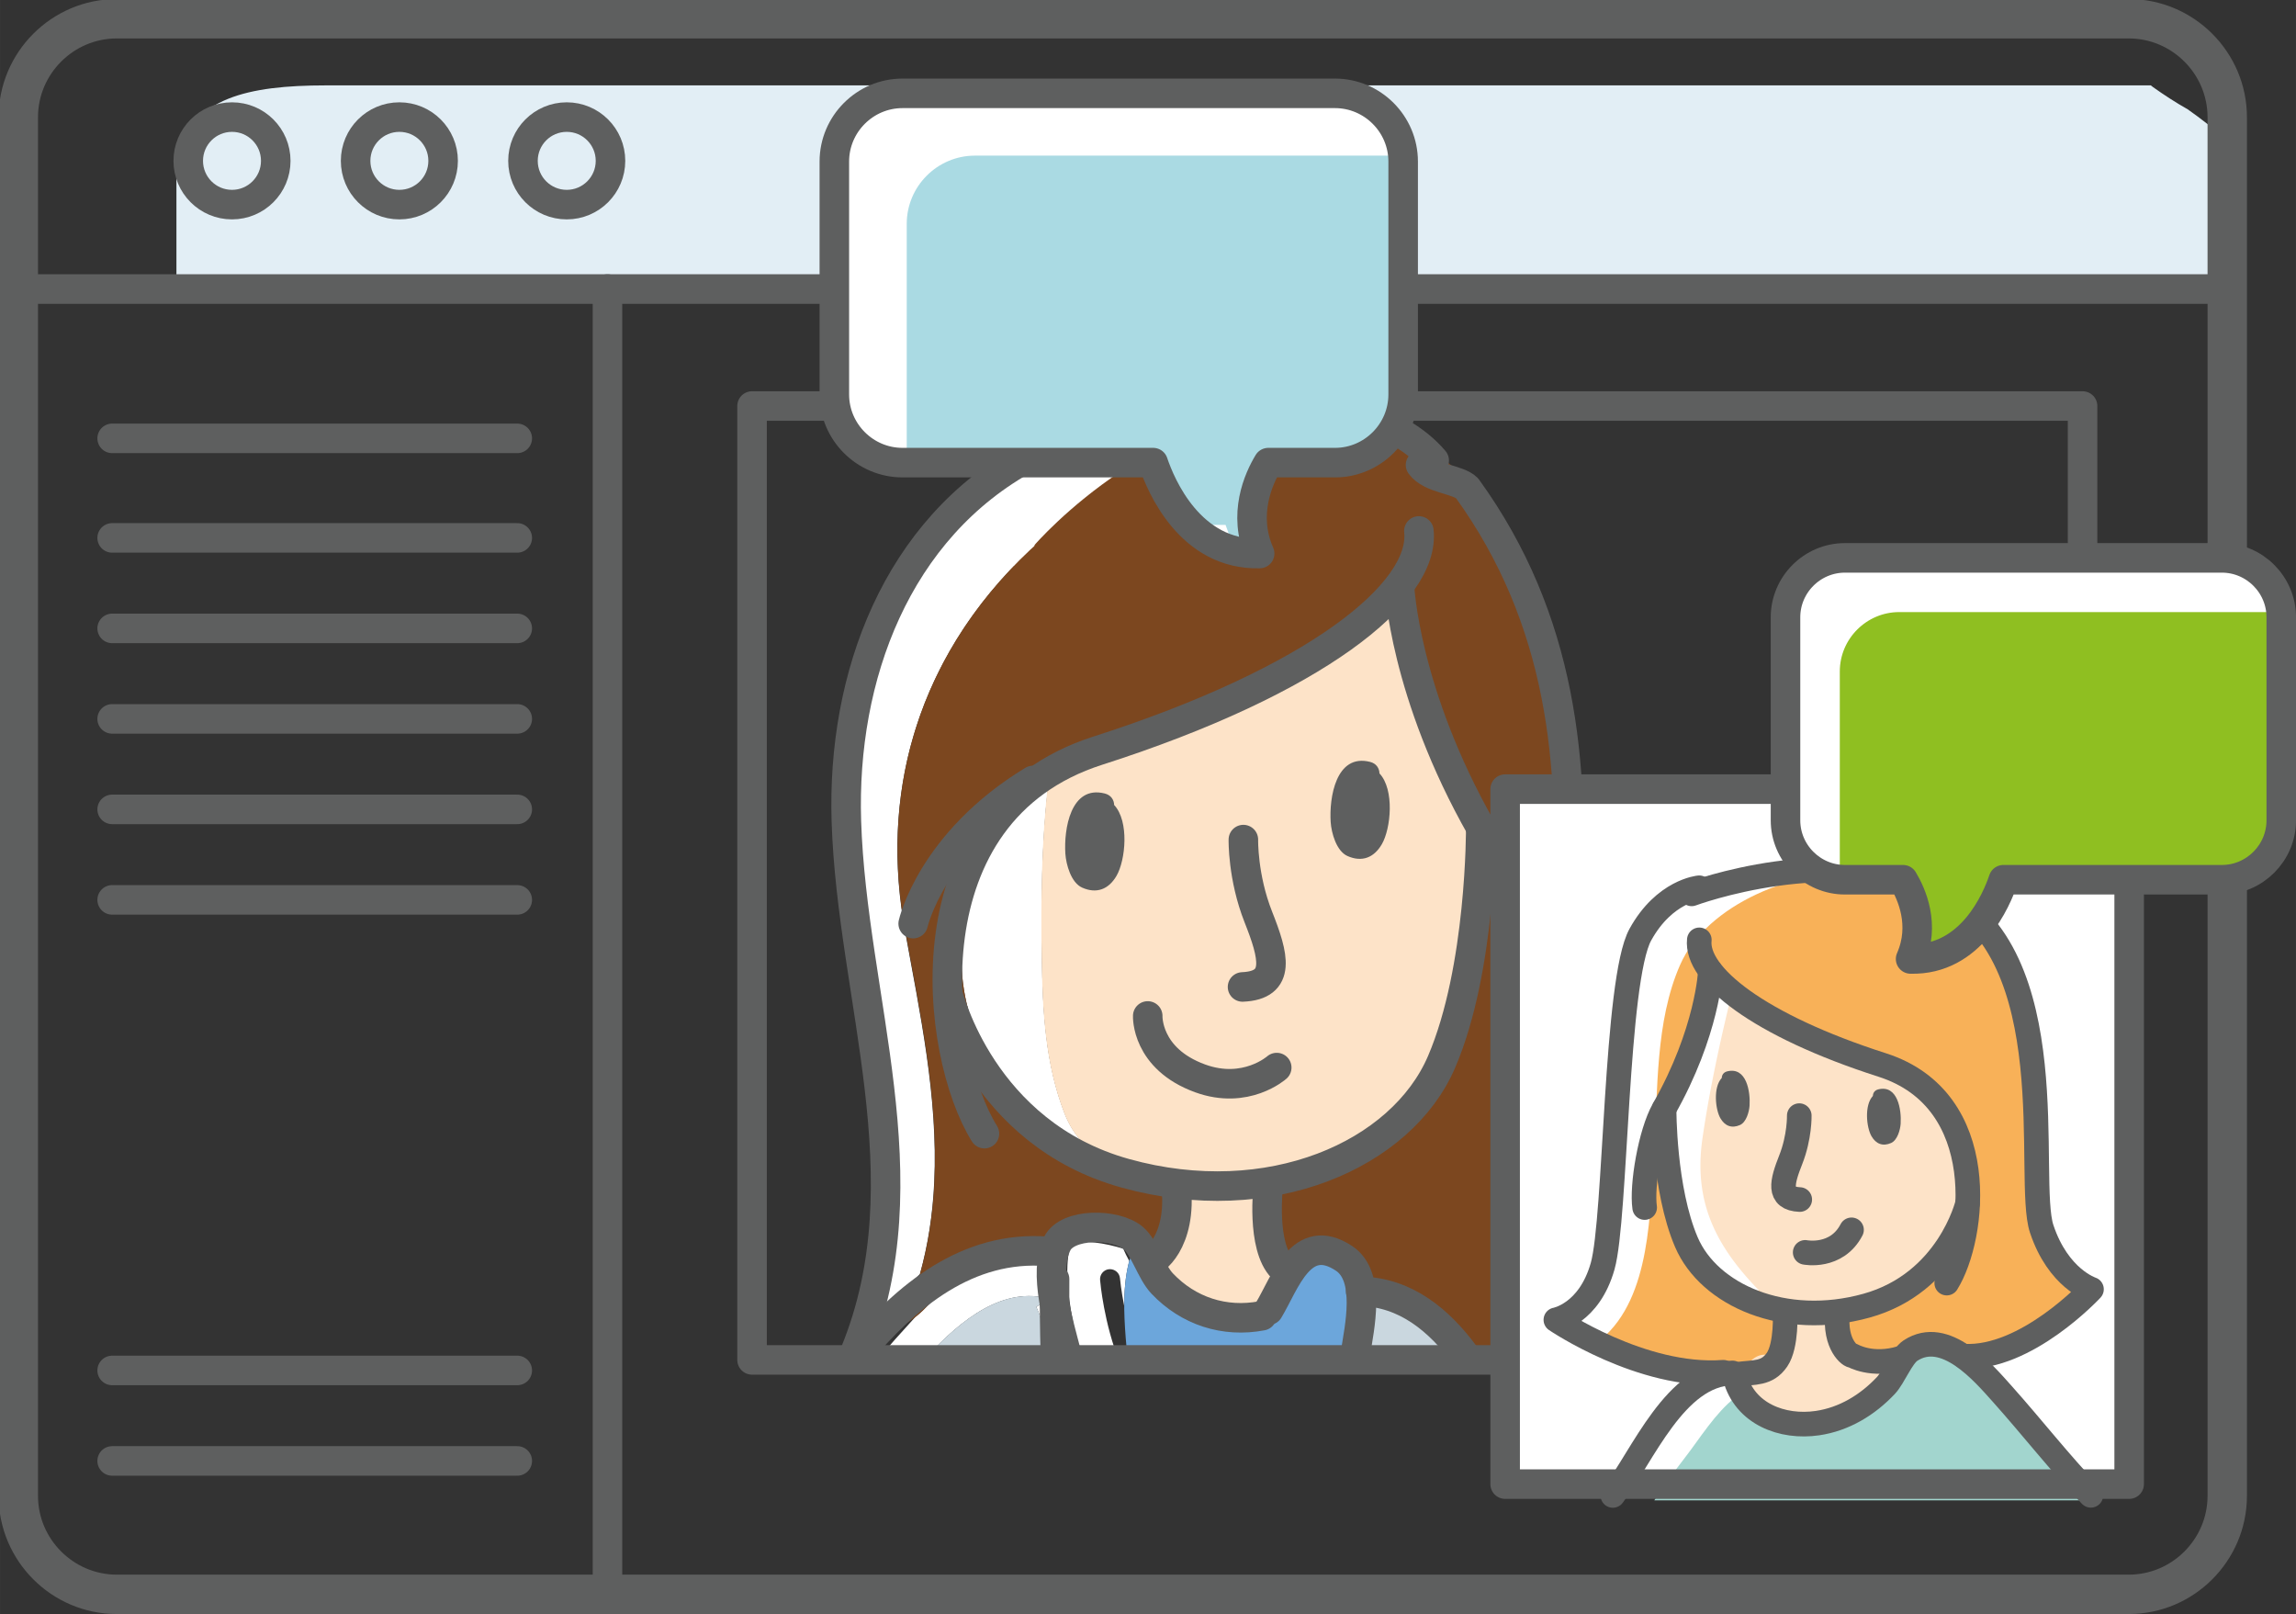 <svg xmlns="http://www.w3.org/2000/svg" width="311.142" height="218.667" viewBox="0 0 82.323 57.856"><rect x="0" y="0" width="82.323" height="57.856" fill="#333333" stroke="none"/><defs><clipPath id="a" clipPathUnits="userSpaceOnUse"><path d="M-290.274 816.523h1280v-2815.025h-1280Z"/></clipPath><clipPath id="b" clipPathUnits="userSpaceOnUse"><path d="M-169.751 899.497h1280v-2815.025h-1280Z"/></clipPath><clipPath id="c" clipPathUnits="userSpaceOnUse"><path d="M-169.727 936.535h1280V-1878.49h-1280Z"/></clipPath><clipPath id="d" clipPathUnits="userSpaceOnUse"><path d="M-172.387 932.773h1280v-2815.025h-1280Z"/></clipPath><clipPath id="e" clipPathUnits="userSpaceOnUse"><path d="M-194.144 843.188h1280v-2815.025h-1280Z"/></clipPath><clipPath id="f" clipPathUnits="userSpaceOnUse"><path d="M-157.489 940.662h1280v-2815.025h-1280Z"/></clipPath><clipPath id="g" clipPathUnits="userSpaceOnUse"><path d="M-204.141 919.356h1280v-2815.025h-1280Z"/></clipPath><clipPath id="h" clipPathUnits="userSpaceOnUse"><path d="M-178.51 940.662h1280v-2815.025h-1280Z"/></clipPath><clipPath id="i" clipPathUnits="userSpaceOnUse"><path d="M-170.236 940.662h1280v-2815.025h-1280Z"/></clipPath><clipPath id="j" clipPathUnits="userSpaceOnUse"><path d="M-213.162 940.662h1280v-2815.025h-1280Z"/></clipPath><clipPath id="k" clipPathUnits="userSpaceOnUse"><path d="M-213.539 885.15h1280v-2815.025h-1280Z"/></clipPath><clipPath id="l" clipPathUnits="userSpaceOnUse"><path d="M-158.824 922.261h1280v-2815.025h-1280Z"/></clipPath><clipPath id="m" clipPathUnits="userSpaceOnUse"><path d="M-208.062 856.136h1280v-2815.025h-1280Z"/></clipPath><clipPath id="n" clipPathUnits="userSpaceOnUse"><path d="M-190.225 887.499h1280v-2815.025h-1280Z"/></clipPath><clipPath id="o" clipPathUnits="userSpaceOnUse"><path d="M-204.057 880.772h1280v-2815.025h-1280Z"/></clipPath><clipPath id="p" clipPathUnits="userSpaceOnUse"><path d="M-177.09 883.984h1280v-2815.025h-1280Z"/></clipPath><clipPath id="q" clipPathUnits="userSpaceOnUse"><path d="M-180.503 905.42h1280v-2815.025h-1280Z"/></clipPath><clipPath id="r" clipPathUnits="userSpaceOnUse"><path d="M-160.215 903.222h1280v-2815.025h-1280Z"/></clipPath><clipPath id="s" clipPathUnits="userSpaceOnUse"><path d="M-206.089 861.716h1280v-2815.025h-1280Z"/></clipPath><clipPath id="t" clipPathUnits="userSpaceOnUse"><path d="M-192.113 935.881h1280v-2815.025h-1280Z"/></clipPath><clipPath id="u" clipPathUnits="userSpaceOnUse"><path d="M-192.789 935.318h1280v-2815.025h-1280Z"/></clipPath><clipPath id="v" clipPathUnits="userSpaceOnUse"><path d="M-171.035 932.162h1280v-2815.025h-1280Z"/></clipPath><clipPath id="w" clipPathUnits="userSpaceOnUse"><path d="M-202.144 933.402h1280v-2815.025h-1280Z"/></clipPath><clipPath id="x" clipPathUnits="userSpaceOnUse"><path d="M-170.359 929.344h1280v-2815.025h-1280Z"/></clipPath><clipPath id="y" clipPathUnits="userSpaceOnUse"><path d="M-180.757 930.274h1280v-2815.025h-1280Z"/></clipPath><clipPath id="z" clipPathUnits="userSpaceOnUse"><path d="M-192.761 922.581h1280v-2815.025h-1280Z"/></clipPath><clipPath id="A" clipPathUnits="userSpaceOnUse"><path d="M-208.231 849.43h1280v-2815.025h-1280Z"/></clipPath><clipPath id="B" clipPathUnits="userSpaceOnUse"><path d="M-156.664 896.037h1280v-2815.025h-1280Z"/></clipPath><clipPath id="C" clipPathUnits="userSpaceOnUse"><path d="M-169.007 857.555h1280v-2815.025h-1280Z"/></clipPath><clipPath id="D" clipPathUnits="userSpaceOnUse"><path d="M-150.772 939.56h1280v-2815.025h-1280Z"/></clipPath><clipPath id="E" clipPathUnits="userSpaceOnUse"><path d="M-290.221 954.184h1280v-2815.025h-1280Z"/></clipPath><clipPath id="F" clipPathUnits="userSpaceOnUse"><path d="M-66.466 831.555h1280v-2815.025h-1280Z"/></clipPath><clipPath id="G" clipPathUnits="userSpaceOnUse"><path d="M-91.878 818.528h1280v-2815.025h-1280Z"/></clipPath><clipPath id="H" clipPathUnits="userSpaceOnUse"><path d="M-108.89 818.528h1280v-2815.025h-1280Z"/></clipPath><clipPath id="I" clipPathUnits="userSpaceOnUse"><path d="M-125.901 818.528h1280v-2815.025h-1280Z"/></clipPath><clipPath id="J" clipPathUnits="userSpaceOnUse"><path d="M-125.595 831.555h1280v-2815.025h-1280Z"/></clipPath><clipPath id="K" clipPathUnits="userSpaceOnUse"><path d="M0 2815.025h1280V0H0Z"/></clipPath><clipPath id="L" clipPathUnits="userSpaceOnUse"><path d="M-274.365 930.6h1280v-2815.025h-1280Z"/></clipPath><clipPath id="M" clipPathUnits="userSpaceOnUse"><path d="M-246.182 928.483h1280v-2815.025h-1280Z"/></clipPath><clipPath id="N" clipPathUnits="userSpaceOnUse"><path d="M-258.385 922.38h1280v-2815.025h-1280Z"/></clipPath><clipPath id="O" clipPathUnits="userSpaceOnUse"><path d="M-258.398 943.474h1280v-2815.025h-1280Z"/></clipPath><clipPath id="P" clipPathUnits="userSpaceOnUse"><path d="M-267.291 948.078h1280v-2815.025h-1280Z"/></clipPath><clipPath id="Q" clipPathUnits="userSpaceOnUse"><path d="M-238.799 933.691h1280v-2815.025h-1280Z"/></clipPath><clipPath id="R" clipPathUnits="userSpaceOnUse"><path d="M-276.431 954.64h1280v-2815.025h-1280Z"/></clipPath><clipPath id="S" clipPathUnits="userSpaceOnUse"><path d="M-275.882 953.195h1280V-1861.83h-1280Z"/></clipPath><clipPath id="T" clipPathUnits="userSpaceOnUse"><path d="M-258.408 912.075h1280v-2815.025h-1280Z"/></clipPath><clipPath id="U" clipPathUnits="userSpaceOnUse"><path d="M-236.566 897.686h1280v-2815.025h-1280Z"/></clipPath><clipPath id="V" clipPathUnits="userSpaceOnUse"><path d="M-246.725 915.548h1280v-2815.025h-1280Z"/></clipPath><clipPath id="W" clipPathUnits="userSpaceOnUse"><path d="M-238.847 911.716h1280v-2815.025h-1280Z"/></clipPath><clipPath id="X" clipPathUnits="userSpaceOnUse"><path d="M-254.205 913.546h1280v-2815.025h-1280Z"/></clipPath><clipPath id="Y" clipPathUnits="userSpaceOnUse"><path d="M-263.816 924.502h1280v-2815.025h-1280Z"/></clipPath><clipPath id="Z" clipPathUnits="userSpaceOnUse"><path d="M-237.69 900.864h1280v-2815.025h-1280Z"/></clipPath><clipPath id="aa" clipPathUnits="userSpaceOnUse"><path d="M-239.936 941.69h1280v-2815.025h-1280Z"/></clipPath><clipPath id="ab" clipPathUnits="userSpaceOnUse"><path d="M-250.624 935.527h1280v-2815.025h-1280Z"/></clipPath><clipPath id="ac" clipPathUnits="userSpaceOnUse"><path d="M-245.28 935.527h1280v-2815.025h-1280Z"/></clipPath><clipPath id="ad" clipPathUnits="userSpaceOnUse"><path d="M0 2815.025h1280V0H0Z"/></clipPath><clipPath id="ae" clipPathUnits="userSpaceOnUse"><path d="M-247.326 929.444h1280v-2815.025h-1280Z"/></clipPath><clipPath id="af" clipPathUnits="userSpaceOnUse"><path d="M-240.192 942.13h1280v-2815.025h-1280Z"/></clipPath><clipPath id="ag" clipPathUnits="userSpaceOnUse"><path d="M-235.786 893.01h1280v-2815.025h-1280Z"/></clipPath><clipPath id="ah" clipPathUnits="userSpaceOnUse"><path d="M-236.553 892.394h1280v-2815.025h-1280Z"/></clipPath><clipPath id="ai" clipPathUnits="userSpaceOnUse"><path d="M-216.082 940.367h1280v-2815.025h-1280Z"/></clipPath><clipPath id="aj" clipPathUnits="userSpaceOnUse"><path d="M-289.675 858.871h1280v-2815.025h-1280Z"/></clipPath><clipPath id="ak" clipPathUnits="userSpaceOnUse"><path d="M-296.641 877.645h1280v-2815.025h-1280Z"/></clipPath><clipPath id="al" clipPathUnits="userSpaceOnUse"><path d="M-289.675 858.871h1280v-2815.025h-1280Z"/></clipPath><clipPath id="am" clipPathUnits="userSpaceOnUse"><path d="M-155.579 811.668h1280v-2815.025h-1280Z"/></clipPath><clipPath id="an" clipPathUnits="userSpaceOnUse"><path d="M-206.769 817.999h1280v-2815.025h-1280Z"/></clipPath><clipPath id="ao" clipPathUnits="userSpaceOnUse"><path d="M-155.579 811.668h1280v-2815.025h-1280Z"/></clipPath><clipPath id="ap" clipPathUnits="userSpaceOnUse"><path d="M-75.25 846.727h1280v-2815.025h-1280Z"/></clipPath><clipPath id="aq" clipPathUnits="userSpaceOnUse"><path d="M-75.25 856.842h1280v-2815.025h-1280Z"/></clipPath><clipPath id="ar" clipPathUnits="userSpaceOnUse"><path d="M-75.25 866.038h1280v-2815.025h-1280Z"/></clipPath><clipPath id="as" clipPathUnits="userSpaceOnUse"><path d="M-75.25 875.233h1280v-2815.025h-1280Z"/></clipPath><clipPath id="at" clipPathUnits="userSpaceOnUse"><path d="M-75.25 884.428h1280v-2815.025h-1280Z"/></clipPath><clipPath id="au" clipPathUnits="userSpaceOnUse"><path d="M-75.25 893.624h1280v-2815.025h-1280Z"/></clipPath><clipPath id="av" clipPathUnits="userSpaceOnUse"><path d="M-75.25 941.44h1280v-2815.025h-1280Z"/></clipPath><clipPath id="aw" clipPathUnits="userSpaceOnUse"><path d="M-75.25 950.635h1280v-2815.025h-1280Z"/></clipPath></defs><path d="M0 0c-1.265 1.145-2.627 2.216-4.069 3.229-1.222.69-2.388 1.449-3.533 2.263-.074.053-.139.11-.208.166h-185.379c-7.966 0-13.464-1.324-14.987-6.922-.071-.26-.122-.521-.182-.782v-12.067H.838V-.564C.529-.409.246-.223 0 0" clip-path="url(#a)" style="fill:#e2eef5;fill-opacity:1;fill-rule:nonzero;stroke:none" transform="matrix(.353 0 0 -.353 79.876 5.058)"/><path d="M0 0c.082-5.36.335-10.773 2.316-15.836.455-1.161 1.073-2.107 1.812-2.911-6.573 3.432-9.886 9.16-11.353 12.562-.636 1.987-.922 3.951-.956 5.9.153 2.658.628 5.359 1.572 7.937 1.482 4.049 3.897 7.209 7.199 9.456C-.019 11.436-.088 5.686 0 0" clip-path="url(#b)" style="fill:#fff;fill-opacity:1;fill-rule:nonzero;stroke:none" transform="matrix(.353 0 0 -.353 37.358 34.33)"/><path d="M0 0c-.133.535-.306 1.043-.549 1.539.191.114.36.249.515.396C-.027 1.367-.017.718 0 0" clip-path="url(#c)" style="fill:#fff;fill-opacity:1;fill-rule:nonzero;stroke:none" transform="matrix(.353 0 0 -.353 37.35 47.396)"/><path d="M0 0c.142-1.941.579-4.537 1.524-7.888h3.749C3.661-3.83 3.299.215 3.273.529c-.045.558.37 1.047.928 1.093.561.032 1.049-.37 1.094-.928.003-.039.107-1.196.435-2.85-.006 1.524.106 3.048.478 4.509.009.034.021.063.031.096-.239.433-.446.856-.616 1.254-1.729.548-4.19.972-5.284.453C.093 3.601-.091 2.557-.05.957-.019.843.002.724.001.6.001.583-.001.366 0 0" clip-path="url(#d)" style="fill:#fff;fill-opacity:1;fill-rule:nonzero;stroke:none" transform="matrix(.353 0 0 -.353 38.288 46.069)"/><path d="M0 0c-.801-.111-1.609-.251-2.421-.411-2.026-.229-4.177-.262-6.09-.501-3.114-.388-6.225-.995-9.171-2.089-5.103-1.895-10.347-4.29-14.286-8.142-.301-.295-.453-.621-.494-.946-3.282-2.741-7.561-8.189-9.608-18.701-1.861-9.559-.321-19.308 1.169-28.735 1.7-10.763 3.448-21.836.295-32.954 1.47 1.64 2.753 3.015 3.836 4.086.825 2.963 1.298 6.062 1.45 9.32.401 8.612-1.464 17.21-2.993 25.651-.154.224-.221.508-.157.795.003.012.008.034.015.064-2.348 14.336 2.274 26.784 11.226 36.036.476-1.028 2.21-1.522 3.101-.271 1.384 1.941 3.455 3.386 5.471 4.725 3.048 1.424 6.037 2.725 8.801 4.7.606.432.836 1.035.785 1.596 2.628.872 5.316 1.663 7.969 2.179.681.074 1.352.175 2.001.337C3.075-2.717 2.089.29 0 0" clip-path="url(#e)" style="fill:#fff;fill-opacity:1;fill-rule:nonzero;stroke:none" transform="matrix(.353 0 0 -.353 45.964 14.465)"/><path d="M0 0c3.362 3.746 7.552 7.445 12.198 6.676-.004.495-.006.899-.006 1.206-.052.795-.065 1.536-.032 2.213-1.137.242-4.94.855-8.08-.962-.475-.275-1.187-.895-2.054-1.741-.794-.96-1.639-1.954-2.611-2.716C-1.868 3.281-3.293 1.671-4.749 0Z" clip-path="url(#f)" style="fill:#fff;fill-opacity:1;fill-rule:nonzero;stroke:none" transform="matrix(.353 0 0 -.353 33.033 48.852)"/><path d="M0 0c-.08-.038-.155-.062-.233-.097.096.063.189.128.283.192C.034.063.016.032 0 0" clip-path="url(#g)" style="fill:#fff;fill-opacity:1;fill-rule:nonzero;stroke:none" transform="matrix(.353 0 0 -.353 49.49 41.336)"/><path d="M0 0h22.741c.493 2.69.593 5.392.78 8.275.109 1.677-1.467 3.016-3.043 3.043-4.453.075-3.679-5.767-7.093-6.872-1.1-.356-2.839.391-4.288 1.238-2.22.5-4.435 1.337-5.87 3.148-.283.357-.499.747-.647 1.151-.106.056-.211.106-.317.178-.551.375-1.416.808-1.771.981-.083-.156-.295-.46-.407-.901-.634-2.488-.525-5.159-.332-7.699C-.182 1.692-.096.845 0 0" clip-path="url(#h)" style="fill:#6ca6db;fill-opacity:1;fill-rule:nonzero;stroke:none" transform="matrix(.353 0 0 -.353 40.449 48.852)"/><path d="M0 0c-.104.633-.181 1.269-.208 1.91-.063 1.484-.303 2.637-.849 3.756.399.238.716.561.966.924C-4.92 7.693-9.279 3.871-12.751 0Z" clip-path="url(#i)" style="fill:#cad7df;fill-opacity:1;fill-rule:nonzero;stroke:none" transform="matrix(.353 0 0 -.353 37.53 48.852)"/><path d="M0 0c-.479.98-.975 1.953-1.627 2.822-.95 1.267-1.638 2.838-3.342 3.057-.058.08-.137.17-.24.273-.74.74-1.652.899-2.652.883-1.323-.022-2.616-.908-2.935-2.235-.38-1.577-.611-3.183-.782-4.8Z" clip-path="url(#j)" style="fill:#cad7df;fill-opacity:1;fill-rule:nonzero;stroke:none" transform="matrix(.353 0 0 -.353 52.673 48.852)"/><path d="M0 0c-1.99 2.076-2.699 5.657-3.673 8.306-1.09 2.96-1.939 6.004-2.198 9.154-.188 2.284-2.444 3.811-4.58 2.628-2.382-1.32-4.246-3.34-6.547-4.817-2.888-1.856-6.3-2.848-9.43-4.228-3.457-1.525-6.846-3.201-10.347-4.624-1.847-.75-4.291-1.104-5.616-2.689-.235-.019-.476-.074-.724-.17-.692-5.931-.765-11.955-.673-17.907.083-5.36.335-10.774 2.317-15.836.9-2.299 2.435-3.757 4.304-4.937 1.803-.546 3.698-.688 5.613-1.041.029-.057.064-.112.084-.172.499-1.48 1.642-3.975 1.576-5.909-.107-.396-.212-.777-.32-1.136-1.772-1.329-1.905-4.693.878-5.441 1.231-.329 2.28-.543 3.301-.582.427-.434.959-.785 1.658-.996 1.639-.496 3.247.578 3.744 2.125.386 1.201.386 1.995 0 3.196-.181.563-.481 1.01-.848 1.359-.002.11-.005.212-.01.294-.12 2.062.01 3.982-.495 6.012-.049.198-.118.377-.194.547.074.052.146.107.216.164 2.147.582 4.414.692 6.555 1.415 2.68.904 5.376 2.179 7.625 3.899 4.539 3.471 5.21 9.026 6.538 14.223.841 3.294 1.431 6.65 2.028 9.994C1.177-4.954 1.749-1.825 0 0" clip-path="url(#k)" style="fill:#fde3c8;fill-opacity:1;fill-rule:nonzero;stroke:none" transform="matrix(.353 0 0 -.353 52.806 29.268)"/><path d="M0 0c-.244-5.245-1.319-10.083-3.362-14.598.086.035.172.066.257.108 1.873.928 3.274 2.896 4.605 4.452 2.796 3.27 5.246 3.405 9.316 2.714 1.628-.276 2.941.681 3.295 1.951.29-.015.583-.023.883-.026 2.086-.015 3.794-1.152 5.741-1.699 1.192-.336 2.294.184 2.912 1.091 1.387 1.03 1.689 3.382-.152 4.529-3.66 2.281-7.692 3.851-11.397 6.052-4.208 2.501-5.972 6.01-7.792 10.345-2.964 7.057-1.162 13.778.761 20.617 1.126 1.452 2.339 2.816 3.623 4.034 4.01 3.802 8.861 5.415 13.779 7.642.101.046.203.089.305.135.716-.388 1.602-.493 2.525-.07 3.218 1.475 6.516 2.553 9.446 4.53 1.84.852 3.684 1.697 5.538 2.533 2.781 1.254 5.102 2.778 7.336 4.47-.221-4.398 1.072-9.044 2.655-13.021 3.435-8.629 7.056-16.551 4.475-25.986-.741-2.708-1.664-5.372-2.609-8.026-1.71-1.655-5.027-5.317-6.823-8.871-2.148-1.038-3.88-.674-6.097-1.181-2.786-.636-5.99-2.308-5.259-5.645-.254-.706-.257-1.475.202-2.177 1.3-1.989 3.063-2.312 5.325-2.225.516.02.918-.059 1.25-.199.216-.191.458-.357.722-.491.885-.879 1.189-2.338 2.944-2.82 1.009-.278 2.18.058 3.199.128 2.047.142 3.467-2.198 4.38-3.654.631-1.007 1.259-2.023 1.882-3.042h6.601c-.284.601-.568 1.201-.829 1.812.326.308.582.717.719 1.235.884 3.357.184 7.238-.129 10.638-.427 4.644.254 9.815 1.031 14.384.074.434.053.836-.036 1.202.981 5.801 2.171 11.563 3.077 17.38 1.079 6.92.285 14.034-.763 20.937-1.036 6.831-2.973 13.784-7.293 19.276-1.7 2.161-3.232 4.526-5.9 5.557-2.495.964-3.536 3.955-6.078 4.575-.969.236-1.818-.015-2.45-.581-3.476-.025-5.875-4.052-8.922-6.229-1.817-1.298-3.525-2.52-5.43-3.493-.778-.179-1.481-.336-1.855-.447-.35-.104-.689-.221-1.023-.345-.481-.017-.936-.036-1.328-.079-3.097-.345-5.821-.116-8.815.462-.012.051-.031.101-.045.153C1.229 58.397-6.217 43.47-3.005 25.717-1.474 17.255.402 8.634 0 0" clip-path="url(#l)" style="fill:#7c471f;fill-opacity:1;fill-rule:nonzero;stroke:none" transform="matrix(.353 0 0 -.353 33.504 42.361)"/><path d="M0 0c.676-6.256-10.482-15.216-32.631-22.317-19.525-6.26-16.569-30.771-11.496-38.886" clip-path="url(#m)" style="fill:none;stroke:#5e5f5f;stroke-width:3;stroke-linecap:round;stroke-linejoin:round;stroke-miterlimit:10;stroke-dasharray:none;stroke-opacity:1" transform="matrix(.353 0 0 -.353 50.874 19.033)"/><path d="M0 0s-.085-3.804 1.522-7.862c1.56-3.942 2.367-6.932-1.607-7.101" clip-path="url(#n)" style="fill:none;stroke:#5e5f5f;stroke-width:3;stroke-linecap:round;stroke-linejoin:round;stroke-miterlimit:10;stroke-dasharray:none;stroke-opacity:1" transform="matrix(.353 0 0 -.353 44.581 30.097)"/><path d="M0 0c-.016.516-.307 1.007-.961 1.171-3.468.867-4.16-3.642-3.995-6.123.073-1.091.581-2.939 1.703-3.437 1.47-.653 2.697-.178 3.496 1.202C1.157-5.611 1.551-1.653 0 0" clip-path="url(#o)" style="fill:#5e5f5f;fill-opacity:1;fill-rule:nonzero;stroke:none" transform="matrix(.353 0 0 -.353 49.461 27.724)"/><path d="M0 0c-.016.516-.307 1.007-.961 1.171-3.467.867-4.16-3.642-3.995-6.123.073-1.091.581-2.939 1.703-3.437 1.47-.653 2.697-.178 3.496 1.202C1.157-5.61 1.551-1.652 0 0" clip-path="url(#p)" style="fill:#5e5f5f;fill-opacity:1;fill-rule:nonzero;stroke:none" transform="matrix(.353 0 0 -.353 39.948 28.857)"/><path d="M0 0s-.193-4.333 5.326-6.34c4.649-1.691 7.777 1.099 7.777 1.099" clip-path="url(#q)" style="fill:none;stroke:#5e5f5f;stroke-width:3;stroke-linecap:round;stroke-linejoin:round;stroke-miterlimit:10;stroke-dasharray:none;stroke-opacity:1" transform="matrix(.353 0 0 -.353 41.152 36.419)"/><path d="M0 0s3.381-14.117 18.006-18.175 28.066 1.86 32.123 11.328c4.058 9.468 3.974 23.754 3.974 23.754" clip-path="url(#r)" style="fill:none;stroke:#5e5f5f;stroke-width:3;stroke-linecap:round;stroke-linejoin:round;stroke-miterlimit:10;stroke-dasharray:none;stroke-opacity:1" transform="matrix(.353 0 0 -.353 33.994 35.644)"/><path d="M0 0s.451-10.821 8.341-24.684c2.366-4.158 3.945-13.639 3.381-17.471" clip-path="url(#s)" style="fill:none;stroke:#5e5f5f;stroke-width:3;stroke-linecap:round;stroke-linejoin:round;stroke-miterlimit:10;stroke-dasharray:none;stroke-opacity:1" transform="matrix(.353 0 0 -.353 50.178 21.002)"/><path d="M0 0c-3.806-.727-7.473.47-10.13 3.269-1.141 1.202-1.792 3.661-2.945 4.621-1.811 1.507-6.69 1.549-7.731-.583-1.442-2.953.197-8.234.944-11.123" clip-path="url(#t)" style="fill:none;stroke:#5e5f5f;stroke-width:3;stroke-linecap:round;stroke-linejoin:round;stroke-miterlimit:10;stroke-dasharray:none;stroke-opacity:1" transform="matrix(.353 0 0 -.353 45.247 47.166)"/><path d="M0 0c1.674 2.772 3.305 8.162 7.67 5.258 2.767-1.84 1.544-7.054 1.145-9.678" clip-path="url(#u)" style="fill:none;stroke:#5e5f5f;stroke-width:3;stroke-linecap:round;stroke-linejoin:round;stroke-miterlimit:10;stroke-dasharray:none;stroke-opacity:1" transform="matrix(.353 0 0 -.353 45.486 46.967)"/><path d="M0 0c-.012-2.574.003-5.148.088-7.721" clip-path="url(#v)" style="fill:none;stroke:#5e5f5f;stroke-width:3;stroke-linecap:round;stroke-linejoin:round;stroke-miterlimit:10;stroke-dasharray:none;stroke-opacity:1" transform="matrix(.353 0 0 -.353 37.812 45.853)"/><path d="M0 0c4.583-.083 7.989-2.96 10.591-6.483" clip-path="url(#w)" style="fill:none;stroke:#5e5f5f;stroke-width:3;stroke-linecap:round;stroke-linejoin:round;stroke-miterlimit:10;stroke-dasharray:none;stroke-opacity:1" transform="matrix(.353 0 0 -.353 48.786 46.291)"/><path d="M0 0c-8.186.667-14.397-4.546-19.337-10.462" clip-path="url(#x)" style="fill:none;stroke:#5e5f5f;stroke-width:3;stroke-linecap:round;stroke-linejoin:round;stroke-miterlimit:10;stroke-dasharray:none;stroke-opacity:1" transform="matrix(.353 0 0 -.353 37.573 44.859)"/><path d="M0 0c.169-.254 3.297 1.775 2.621 7.693" clip-path="url(#y)" style="fill:none;stroke:#5e5f5f;stroke-width:3;stroke-linecap:round;stroke-linejoin:round;stroke-miterlimit:10;stroke-dasharray:none;stroke-opacity:1" transform="matrix(.353 0 0 -.353 41.241 45.187)"/><path d="M0 0s-.761-6.256 1.437-8.453" clip-path="url(#z)" style="fill:none;stroke:#5e5f5f;stroke-width:3;stroke-linecap:round;stroke-linejoin:round;stroke-miterlimit:10;stroke-dasharray:none;stroke-opacity:1" transform="matrix(.353 0 0 -.353 45.476 42.473)"/><path d="M0 0c1.042-1.435 3.801-1.435 4.72-2.355 19.311-26.667 5.517-58.851 6.273-87.853" clip-path="url(#A)" style="fill:none;stroke:#5e5f5f;stroke-width:3;stroke-linecap:round;stroke-linejoin:round;stroke-miterlimit:10;stroke-dasharray:none;stroke-opacity:1" transform="matrix(.353 0 0 -.353 50.933 16.667)"/><path d="M0 0s1.86 8.284 12.173 14.54" clip-path="url(#B)" style="fill:none;stroke:#5e5f5f;stroke-width:3;stroke-linecap:round;stroke-linejoin:round;stroke-miterlimit:10;stroke-dasharray:none;stroke-opacity:1" transform="matrix(.353 0 0 -.353 32.742 33.109)"/><path d="M0 0s13.3 15.442 30.207 13.413S27.389-1.127 18.71-3.269C10.032-5.41-.113-4.396-.113-4.396" clip-path="url(#C)" style="fill:#7c471f;fill-opacity:1;fill-rule:nonzero;stroke:none" transform="matrix(.353 0 0 -.353 37.096 19.534)"/><path d="M0 0c7.179 17.605-.322 35.898-.896 53.901-.466 14.62 5.05 29.73 18.499 36.979 7.384 3.981 16.506 6.294 24.903 5.876 5.299-.264 12.674-1.929 16.306-6.231" clip-path="url(#D)" style="fill:none;stroke:#5e5f5f;stroke-width:3;stroke-linecap:round;stroke-linejoin:round;stroke-miterlimit:10;stroke-dasharray:none;stroke-opacity:1" transform="matrix(.353 0 0 -.353 30.663 48.463)"/><path d="M0 0c0-5.5-4.5-10-10-10h-204.368c-5.5 0-10 4.5-10 10v140c0 5.5 4.5 10 10 10H-10c5.5 0 10-4.5 10-10z" clip-path="url(#E)" style="fill:none;stroke:#5e5f5f;stroke-width:4;stroke-linecap:round;stroke-linejoin:round;stroke-miterlimit:10;stroke-dasharray:none;stroke-opacity:1" transform="matrix(.353 0 0 -.353 79.858 53.622)"/><path d="M0 0h223.142" clip-path="url(#F)" style="fill:none;stroke:#5e5f5f;stroke-width:3;stroke-linecap:round;stroke-linejoin:round;stroke-miterlimit:10;stroke-dasharray:none;stroke-opacity:1" transform="matrix(.353 0 0 -.353 .922 10.361)"/><path d="M0 0c0-2.455-1.99-4.444-4.444-4.444-2.455 0-4.445 1.989-4.445 4.444s1.99 4.444 4.445 4.444C-1.99 4.444 0 2.455 0 0Z" clip-path="url(#G)" style="fill:none;stroke:#5e5f5f;stroke-width:3;stroke-linecap:round;stroke-linejoin:round;stroke-miterlimit:10;stroke-dasharray:none;stroke-opacity:1" transform="matrix(.353 0 0 -.353 9.887 5.766)"/><path d="M0 0c0-2.455-1.99-4.444-4.444-4.444-2.455 0-4.445 1.989-4.445 4.444s1.99 4.444 4.445 4.444C-1.99 4.444 0 2.455 0 0Z" clip-path="url(#H)" style="fill:none;stroke:#5e5f5f;stroke-width:3;stroke-linecap:round;stroke-linejoin:round;stroke-miterlimit:10;stroke-dasharray:none;stroke-opacity:1" transform="matrix(.353 0 0 -.353 15.888 5.766)"/><path d="M0 0c0-2.455-1.99-4.444-4.444-4.444-2.455 0-4.445 1.989-4.445 4.444s1.99 4.444 4.445 4.444C-1.99 4.444 0 2.455 0 0Z" clip-path="url(#I)" style="fill:none;stroke:#5e5f5f;stroke-width:3;stroke-linecap:round;stroke-linejoin:round;stroke-miterlimit:10;stroke-dasharray:none;stroke-opacity:1" transform="matrix(.353 0 0 -.353 21.889 5.766)"/><path d="M0 0v-131.494" clip-path="url(#J)" style="fill:none;stroke:#5e5f5f;stroke-width:3;stroke-linecap:round;stroke-linejoin:round;stroke-miterlimit:10;stroke-dasharray:none;stroke-opacity:1" transform="matrix(.353 0 0 -.353 21.781 10.361)"/><path d="M280.077 1860.865h-63.383v70.575h63.383z" clip-path="url(#K)" style="fill:#fff;fill-opacity:1;fill-rule:nonzero;stroke:none" transform="matrix(.353 0 0 -.353 -22.526 710.086)"/><path d="M0 0c-9.173 9.173-.362 24.311-9.138 34.061-2.862 3.18-6.967 4.953-11.397 5.621-.301-.07-.625-.111-.994-.079-6.32.533-15.465-3.011-18.205-9.266-2.525-5.763-2.231-12.664-2.646-18.818-.418-6.201-.279-14.883-5.32-19.152 2.301-1.21 4.895-2.334 7.435-2.44.374-.016.75.074 1.103.234 6.046-2.285 14.894-.551 20.2-.445 4.033.081 7.462 1.187 11.308 2.148 2.62.656 6.446 2.558 8.085 4.793C1.155-2.356.808-.808 0 0" clip-path="url(#L)" style="fill:#f8b158;fill-opacity:1;fill-rule:nonzero;stroke:none" transform="matrix(.353 0 0 -.353 74.264 45.302)"/><path d="M0 0c-5.761 2.914-6.063 9.682-5.254 15.379.073.161.142.32.2.471.668 1.737.789 3.614.903 5.446.039.619-.104 1.122-.355 1.524.205 1.507-.669 3.189-2.633 3.189-2.337 0-3.129-2.375-2.396-4.008-.067-.219-.117-.45-.133-.705-.05-.801-.178-1.526-.349-2.219-.162-.266-.292-.576-.357-.956-.031-.176-.055-.357-.084-.536-.382-1.099-.85-2.169-1.296-3.372-1.305-3.52-.632-6.768.138-10.34.551-2.552 1.669-4.724 3.33-6.711 1.643-1.966 3.902-1.828 6.16-2.204C.752-5.522 2.994-1.515 0 0" clip-path="url(#M)" style="fill:#fff;fill-opacity:1;fill-rule:nonzero;stroke:none" transform="matrix(.353 0 0 -.353 64.322 44.556)"/><path d="M0 0c-.047-3.053-.191-6.136-1.319-9.019-.259-.661-.611-1.2-1.032-1.658 3.744 1.955 5.63 5.217 6.466 7.154.362 1.132.525 2.251.544 3.361-.087 1.513-.357 3.052-.895 4.52-.844 2.306-2.219 4.106-4.1 5.385C.011 6.513.05 3.238 0 0" clip-path="url(#N)" style="fill:#fff;fill-opacity:1;fill-rule:nonzero;stroke:none" transform="matrix(.353 0 0 -.353 68.626 42.403)"/><path d="M0 0c.076.305.175.594.312.876-.108.065-.204.142-.292.226C.016.778.009.409 0 0" clip-path="url(#O)" style="fill:#fff;fill-opacity:1;fill-rule:nonzero;stroke:none" transform="matrix(.353 0 0 -.353 68.631 49.844)"/><path d="M0 0c1.771-2.089 3.507-4.203 5.163-6.377h3.138c-.959 1.007-2.396 2.66-4.705 5.361C1.902.964-.026 3.217-1.59 4.917c-.554.434-1.035 1-1.487 1.546-.494.482-.9.835-1.17.992-1.788 1.035-3.954.686-4.601.548.018-.386.011-.808-.019-1.261 0-.174-.001-.405-.003-.686C-5.245 6.656-2.102 2.479 0 0" clip-path="url(#P)" style="fill:#fff;fill-opacity:1;fill-rule:nonzero;stroke:none" transform="matrix(.353 0 0 -.353 71.769 51.468)"/><path d="M0 0c.045-.022.088-.036.133-.055C.078-.02.025.017-.029.054-.019.036-.009.018 0 0" clip-path="url(#Q)" style="fill:#fff;fill-opacity:1;fill-rule:nonzero;stroke:none" transform="matrix(.353 0 0 -.353 61.717 46.393)"/><path d="M0 0c-1.658 3.079-4.792 5.874-6.765 8.438-1.883 2.446-5.305 6.838-8.65 7.205-1.844.203-4.064-1.418-4.537-3.365-1.416-.526-2.771-1.568-3.97-2.265-3.801-2.209-7.657-2.513-11.271.115-.318.232-.649.329-.977.344-2.041-1.59-3.626-4.192-5.088-6.078-1.109-1.431-2.159-2.896-3.158-4.394Z" clip-path="url(#R)" style="fill:#a2d5ce;fill-opacity:1;fill-rule:nonzero;stroke:none" transform="matrix(.353 0 0 -.353 74.993 53.783)"/><path d="M0 0c.6-.478.939-.982 1.081-1.496A87.245 87.245 0 0 1 0 0" clip-path="url(#S)" style="fill:#cad7df;fill-opacity:1;fill-rule:nonzero;stroke:none" transform="matrix(.353 0 0 -.353 74.799 53.273)"/><path d="M0 0c-.552.652-1.211.836-1.827.728-.698.334-1.513.518-2.19.793-1.994.81-3.924 1.765-5.893 2.633-1.782.786-3.725 1.351-5.37 2.408-1.145.735-2.111 1.692-3.24 2.427-1.195-4.864-2.283-9.892-2.989-14.759-.998-6.886 1.689-11.479 6.458-16.177.22-.217.384-.445.522-.676.698-.124 1.398-.229 2.077-.413.04-.033.081-.064.123-.094a1.752 1.752 0 0 1-.111-.311c-.287-1.156-.213-2.249-.282-3.424a6.133 6.133 0 0 1-.005-.167c-.144-.138-.26-.313-.358-.507-.657-.133-1.317-.285-1.95-.217-1.022.11-1.942-.786-2.217-1.688-.867-2.835 2.144-4.301 4.364-4.896 1.44-.387 3.195-.647 4.671-.384 1.537.275 2.789 1.089 4.074 1.918.874.564 1.333 1.566 1.056 2.596-.454 1.688-2.33 2.444-3.961 2.108-.065.492-.311.967-.706 1.263-.061.204-.121.421-.182.646-.037 1.102.614 2.523.898 3.366.011.034.031.066.048.098 1.09.201 2.17.282 3.196.593.339.214.649.454.944.71 1.945.444 3.27 1.793 4.171 3.46.172.06.344.139.513.256C7.927-13.479 3.582-4.236 0 0" clip-path="url(#T)" style="fill:#fde3c8;fill-opacity:1;fill-rule:nonzero;stroke:none" transform="matrix(.353 0 0 -.353 68.635 38.767)"/><path d="M0 0c-.385-3.563 5.97-8.666 18.584-12.71 11.119-3.565 9.436-17.524 6.547-22.146" clip-path="url(#U)" style="fill:none;stroke:#5e5f5f;stroke-width:2.5;stroke-linecap:round;stroke-linejoin:round;stroke-miterlimit:10;stroke-dasharray:none;stroke-opacity:1" transform="matrix(.353 0 0 -.353 60.929 33.691)"/><path d="M0 0s.048-2.166-.867-4.477c-.888-2.246-1.348-3.948.915-4.044" clip-path="url(#V)" style="fill:none;stroke:#5e5f5f;stroke-width:2.5;stroke-linecap:round;stroke-linejoin:round;stroke-miterlimit:10;stroke-dasharray:none;stroke-opacity:1" transform="matrix(.353 0 0 -.353 64.513 39.992)"/><path d="M0 0c.009.294.175.573.547.667 1.975.493 2.37-2.074 2.275-3.487-.041-.622-.33-1.674-.969-1.958-.838-.372-1.536-.101-1.991.685C-.659-3.195-.883-.941 0 0" clip-path="url(#W)" style="fill:#5e5f5f;fill-opacity:1;fill-rule:nonzero;stroke:none" transform="matrix(.353 0 0 -.353 61.734 38.641)"/><path d="M0 0c.009.294.175.574.547.667 1.975.493 2.369-2.074 2.275-3.487-.041-.622-.331-1.674-.969-1.958-.838-.372-1.536-.101-1.991.685C-.659-3.195-.883-.941 0 0" clip-path="url(#X)" style="fill:#5e5f5f;fill-opacity:1;fill-rule:nonzero;stroke:none" transform="matrix(.353 0 0 -.353 67.152 39.286)"/><path d="M0 0s-1.926-8.04-10.255-10.351c-8.329-2.311-15.983 1.059-18.294 6.451-2.311 5.392-2.263 13.529-2.263 13.529" clip-path="url(#Y)" style="fill:none;stroke:#5e5f5f;stroke-width:2.5;stroke-linecap:round;stroke-linejoin:round;stroke-miterlimit:10;stroke-dasharray:none;stroke-opacity:1" transform="matrix(.353 0 0 -.353 70.543 43.151)"/><path d="M0 0s-.257-6.162-4.75-14.058c-1.348-2.368-2.247-7.767-1.926-9.95" clip-path="url(#Z)" style="fill:none;stroke:#5e5f5f;stroke-width:2.5;stroke-linecap:round;stroke-linejoin:round;stroke-miterlimit:10;stroke-dasharray:none;stroke-opacity:1" transform="matrix(.353 0 0 -.353 61.326 34.812)"/><path d="M0 0c-5.819-.132-9.095-8.387-12.152-12.442" clip-path="url(#aa)" style="fill:none;stroke:#5e5f5f;stroke-width:2.5;stroke-linecap:round;stroke-linejoin:round;stroke-miterlimit:10;stroke-dasharray:none;stroke-opacity:1" transform="matrix(.353 0 0 -.353 62.118 49.215)"/><path d="M0 0c-.385-3.37 1.396-4.526 1.493-4.381 0 0 1.983-1.187 4.972-.267" clip-path="url(#ab)" style="fill:none;stroke:#5e5f5f;stroke-width:2.5;stroke-linecap:round;stroke-linejoin:round;stroke-miterlimit:10;stroke-dasharray:none;stroke-opacity:1" transform="matrix(.353 0 0 -.353 65.889 47.041)"/><path d="M0 0s.181-3.353-.818-4.814C-1.831-6.296-3.134-6.066-4.82-6.296" clip-path="url(#ac)" style="fill:none;stroke:#5e5f5f;stroke-width:2.5;stroke-linecap:round;stroke-linejoin:round;stroke-miterlimit:10;stroke-dasharray:none;stroke-opacity:1" transform="matrix(.353 0 0 -.353 64.004 47.041)"/><path d="M280.077 1860.865h-63.383v70.575h63.383z" clip-path="url(#ad)" style="fill:none;stroke:#5e5f5f;stroke-width:3;stroke-linecap:round;stroke-linejoin:round;stroke-miterlimit:10;stroke-dasharray:none;stroke-opacity:1" transform="matrix(.353 0 0 -.353 -22.526 710.086)"/><path d="M0 0s3.185-.634 4.707 2.289" clip-path="url(#ae)" style="fill:none;stroke:#5e5f5f;stroke-width:2.5;stroke-linecap:round;stroke-linejoin:round;stroke-miterlimit:10;stroke-dasharray:none;stroke-opacity:1" transform="matrix(.353 0 0 -.353 64.725 44.894)"/><path d="M0 0c.986-3.728 4.814-5.181 8.378-4.658 2.709.398 5.086 1.843 6.944 3.817.799.849 1.602 2.963 2.505 3.553 3.526 2.302 7.361-2.214 9.345-4.434 3.027-3.386 5.824-6.993 8.972-10.268" clip-path="url(#af)" style="fill:none;stroke:#5e5f5f;stroke-width:2.5;stroke-linecap:round;stroke-linejoin:round;stroke-miterlimit:10;stroke-dasharray:none;stroke-opacity:1" transform="matrix(.353 0 0 -.353 62.209 49.37)"/><path d="M0 0s14.513 5.412 25.287.153C38.161-6.13 33.87-28.966 35.556-34.023c1.685-5.057 5.057-6.13 5.057-6.13s-6.627-7.149-12.969-6.793" clip-path="url(#ag)" style="fill:none;stroke:#5e5f5f;stroke-width:2.5;stroke-linecap:round;stroke-linejoin:round;stroke-miterlimit:10;stroke-dasharray:none;stroke-opacity:1" transform="matrix(.353 0 0 -.353 60.654 32.042)"/><path d="M0 0s-3.525-.31-5.977-4.755C-8.528-9.378-8.429-33.57-9.808-38.428c-1.38-4.859-4.751-5.448-4.751-5.448s8.735-5.936 17.011-5.323" clip-path="url(#ah)" style="fill:none;stroke:#5e5f5f;stroke-width:2.5;stroke-linecap:round;stroke-linejoin:round;stroke-miterlimit:10;stroke-dasharray:none;stroke-opacity:1" transform="matrix(.353 0 0 -.353 60.925 31.824)"/><path d="M0 0h-75.746v96.865H59.398V56.858" clip-path="url(#ai)" style="fill:none;stroke:#5e5f5f;stroke-width:3;stroke-linecap:round;stroke-linejoin:round;stroke-miterlimit:10;stroke-dasharray:none;stroke-opacity:1" transform="matrix(.353 0 0 -.353 53.703 48.748)"/><path d="M0 0h-38.288c-3.318 0-6.034-2.715-6.034-6.034V-26.65c0-3.319 2.716-6.035 6.034-6.035h5.906c.865-1.432 2.29-4.582.766-8.045 6.159-.158 8.745 6.029 9.424 8.045H0c3.319 0 6.034 2.716 6.034 6.035v20.616C6.034-2.715 3.319 0 0 0" clip-path="url(#aj)" style="fill:#fff;fill-opacity:1;fill-rule:nonzero;stroke:none" transform="matrix(.353 0 0 -.353 79.665 19.998)"/><path d="M0 0c-.064 4.43-.375 8.832-.856 13.226-.195.02-.392.031-.592.031h-38.288c-3.319 0-6.034-2.716-6.034-6.034v-20.617c0-.347.036-.685.093-1.016.397.193.817.328 1.278.388.722.29 1.532.355 2.346.073.791-.273 1.571-.587 2.3-1.001 1.875-1.065 2.191-2.918 1.609-4.478h.239c-.204-.742-.077-1.525.558-2.161.809-.808 2.473-.985 3.251 0 .746.944 1.15 1.95 1.367 3.018 2.493 2.791 5.656 4.728 9.813 4.47.554-.034 1.112-.084 1.673-.139.345.195.732.357 1.203.445 5.872 1.088 11.794.269 17.67.834C.244-9.212.065-4.551 0 0" clip-path="url(#ak)" style="fill:#8fbf21;fill-opacity:1;fill-rule:nonzero;stroke:none" transform="matrix(.353 0 0 -.353 82.123 26.621)"/><path d="M0 0h-38.288c-3.318 0-6.034-2.715-6.034-6.034V-26.65c0-3.319 2.716-6.035 6.034-6.035h5.906c.865-1.432 2.29-4.582.766-8.045 6.159-.158 8.745 6.029 9.424 8.045H0c3.319 0 6.034 2.716 6.034 6.035v20.616C6.034-2.715 3.319 0 0 0Z" clip-path="url(#al)" style="fill:none;stroke:#5e5f5f;stroke-width:3;stroke-linecap:round;stroke-linejoin:round;stroke-miterlimit:10;stroke-dasharray:none;stroke-opacity:1" transform="matrix(.353 0 0 -.353 79.665 19.998)"/><path d="M0 0h43.93c3.807 0 6.923-3.115 6.923-6.923v-23.655c0-3.807-3.116-6.923-6.923-6.923h-6.776c-.993-1.643-2.627-5.258-.879-9.231-7.066-.181-10.034 6.918-10.813 9.231H0c-3.808 0-6.923 3.116-6.923 6.923v23.655C-6.923-3.115-3.808 0 0 0" clip-path="url(#am)" style="fill:#fff;fill-opacity:1;fill-rule:nonzero;stroke:none" transform="matrix(.353 0 0 -.353 32.359 3.346)"/><path d="M0 0h-43.805c-3.808 0-6.923-3.115-6.923-6.923v-23.655c0-.261.017-.519.046-.774.109.007.205.032.318.032h22.947c3.277 0 4.656-2.916 4.164-5.399.344-.258.689-.519 1.037-.782h3.873c.273-.811.829-2.21 1.724-3.676.169-.081.342-.149.513-.224.469.189.975.297 1.503.31-.223 1.508-.525 2.939-.988 4.438-.864 2.797 1.466 5.55 4.263 5.597 2.879.047 6.918.038 9.012 2.427C.169-25.795.095-21.408.221-17.848.432-11.894.192-5.948 0 0" clip-path="url(#an)" style="fill:#aadae3;fill-opacity:1;fill-rule:nonzero;stroke:none" transform="matrix(.353 0 0 -.353 50.418 5.579)"/><path d="M0 0h43.93c3.807 0 6.923-3.115 6.923-6.923v-23.655c0-3.807-3.116-6.923-6.923-6.923h-6.776c-.993-1.643-2.627-5.258-.879-9.231-7.066-.181-10.034 6.918-10.813 9.231H0c-3.808 0-6.923 3.116-6.923 6.923v23.655C-6.923-3.115-3.808 0 0 0Z" clip-path="url(#ao)" style="fill:none;stroke:#5e5f5f;stroke-width:3;stroke-linecap:round;stroke-linejoin:round;stroke-miterlimit:10;stroke-dasharray:none;stroke-opacity:1" transform="matrix(.353 0 0 -.353 32.359 3.346)"/><path d="M0 0h41.149" clip-path="url(#ap)" style="fill:none;stroke:#5e5f5f;stroke-width:3;stroke-linecap:round;stroke-linejoin:round;stroke-miterlimit:10;stroke-dasharray:none;stroke-opacity:1" transform="matrix(.353 0 0 -.353 4.021 15.714)"/><path d="M0 0h41.149" clip-path="url(#aq)" style="fill:none;stroke:#5e5f5f;stroke-width:3;stroke-linecap:round;stroke-linejoin:round;stroke-miterlimit:10;stroke-dasharray:none;stroke-opacity:1" transform="matrix(.353 0 0 -.353 4.021 19.282)"/><path d="M0 0h41.149" clip-path="url(#ar)" style="fill:none;stroke:#5e5f5f;stroke-width:3;stroke-linecap:round;stroke-linejoin:round;stroke-miterlimit:10;stroke-dasharray:none;stroke-opacity:1" transform="matrix(.353 0 0 -.353 4.021 22.526)"/><path d="M0 0h41.149" clip-path="url(#as)" style="fill:none;stroke:#5e5f5f;stroke-width:3;stroke-linecap:round;stroke-linejoin:round;stroke-miterlimit:10;stroke-dasharray:none;stroke-opacity:1" transform="matrix(.353 0 0 -.353 4.021 25.77)"/><path d="M0 0h41.149" clip-path="url(#at)" style="fill:none;stroke:#5e5f5f;stroke-width:3;stroke-linecap:round;stroke-linejoin:round;stroke-miterlimit:10;stroke-dasharray:none;stroke-opacity:1" transform="matrix(.353 0 0 -.353 4.021 29.014)"/><path d="M0 0h41.149" clip-path="url(#au)" style="fill:none;stroke:#5e5f5f;stroke-width:3;stroke-linecap:round;stroke-linejoin:round;stroke-miterlimit:10;stroke-dasharray:none;stroke-opacity:1" transform="matrix(.353 0 0 -.353 4.021 32.258)"/><path d="M0 0h41.149" clip-path="url(#av)" style="fill:none;stroke:#5e5f5f;stroke-width:3;stroke-linecap:round;stroke-linejoin:round;stroke-miterlimit:10;stroke-dasharray:none;stroke-opacity:1" transform="matrix(.353 0 0 -.353 4.021 49.126)"/><path d="M0 0h41.149" clip-path="url(#aw)" style="fill:none;stroke:#5e5f5f;stroke-width:3;stroke-linecap:round;stroke-linejoin:round;stroke-miterlimit:10;stroke-dasharray:none;stroke-opacity:1" transform="matrix(.353 0 0 -.353 4.021 52.37)"/></svg>